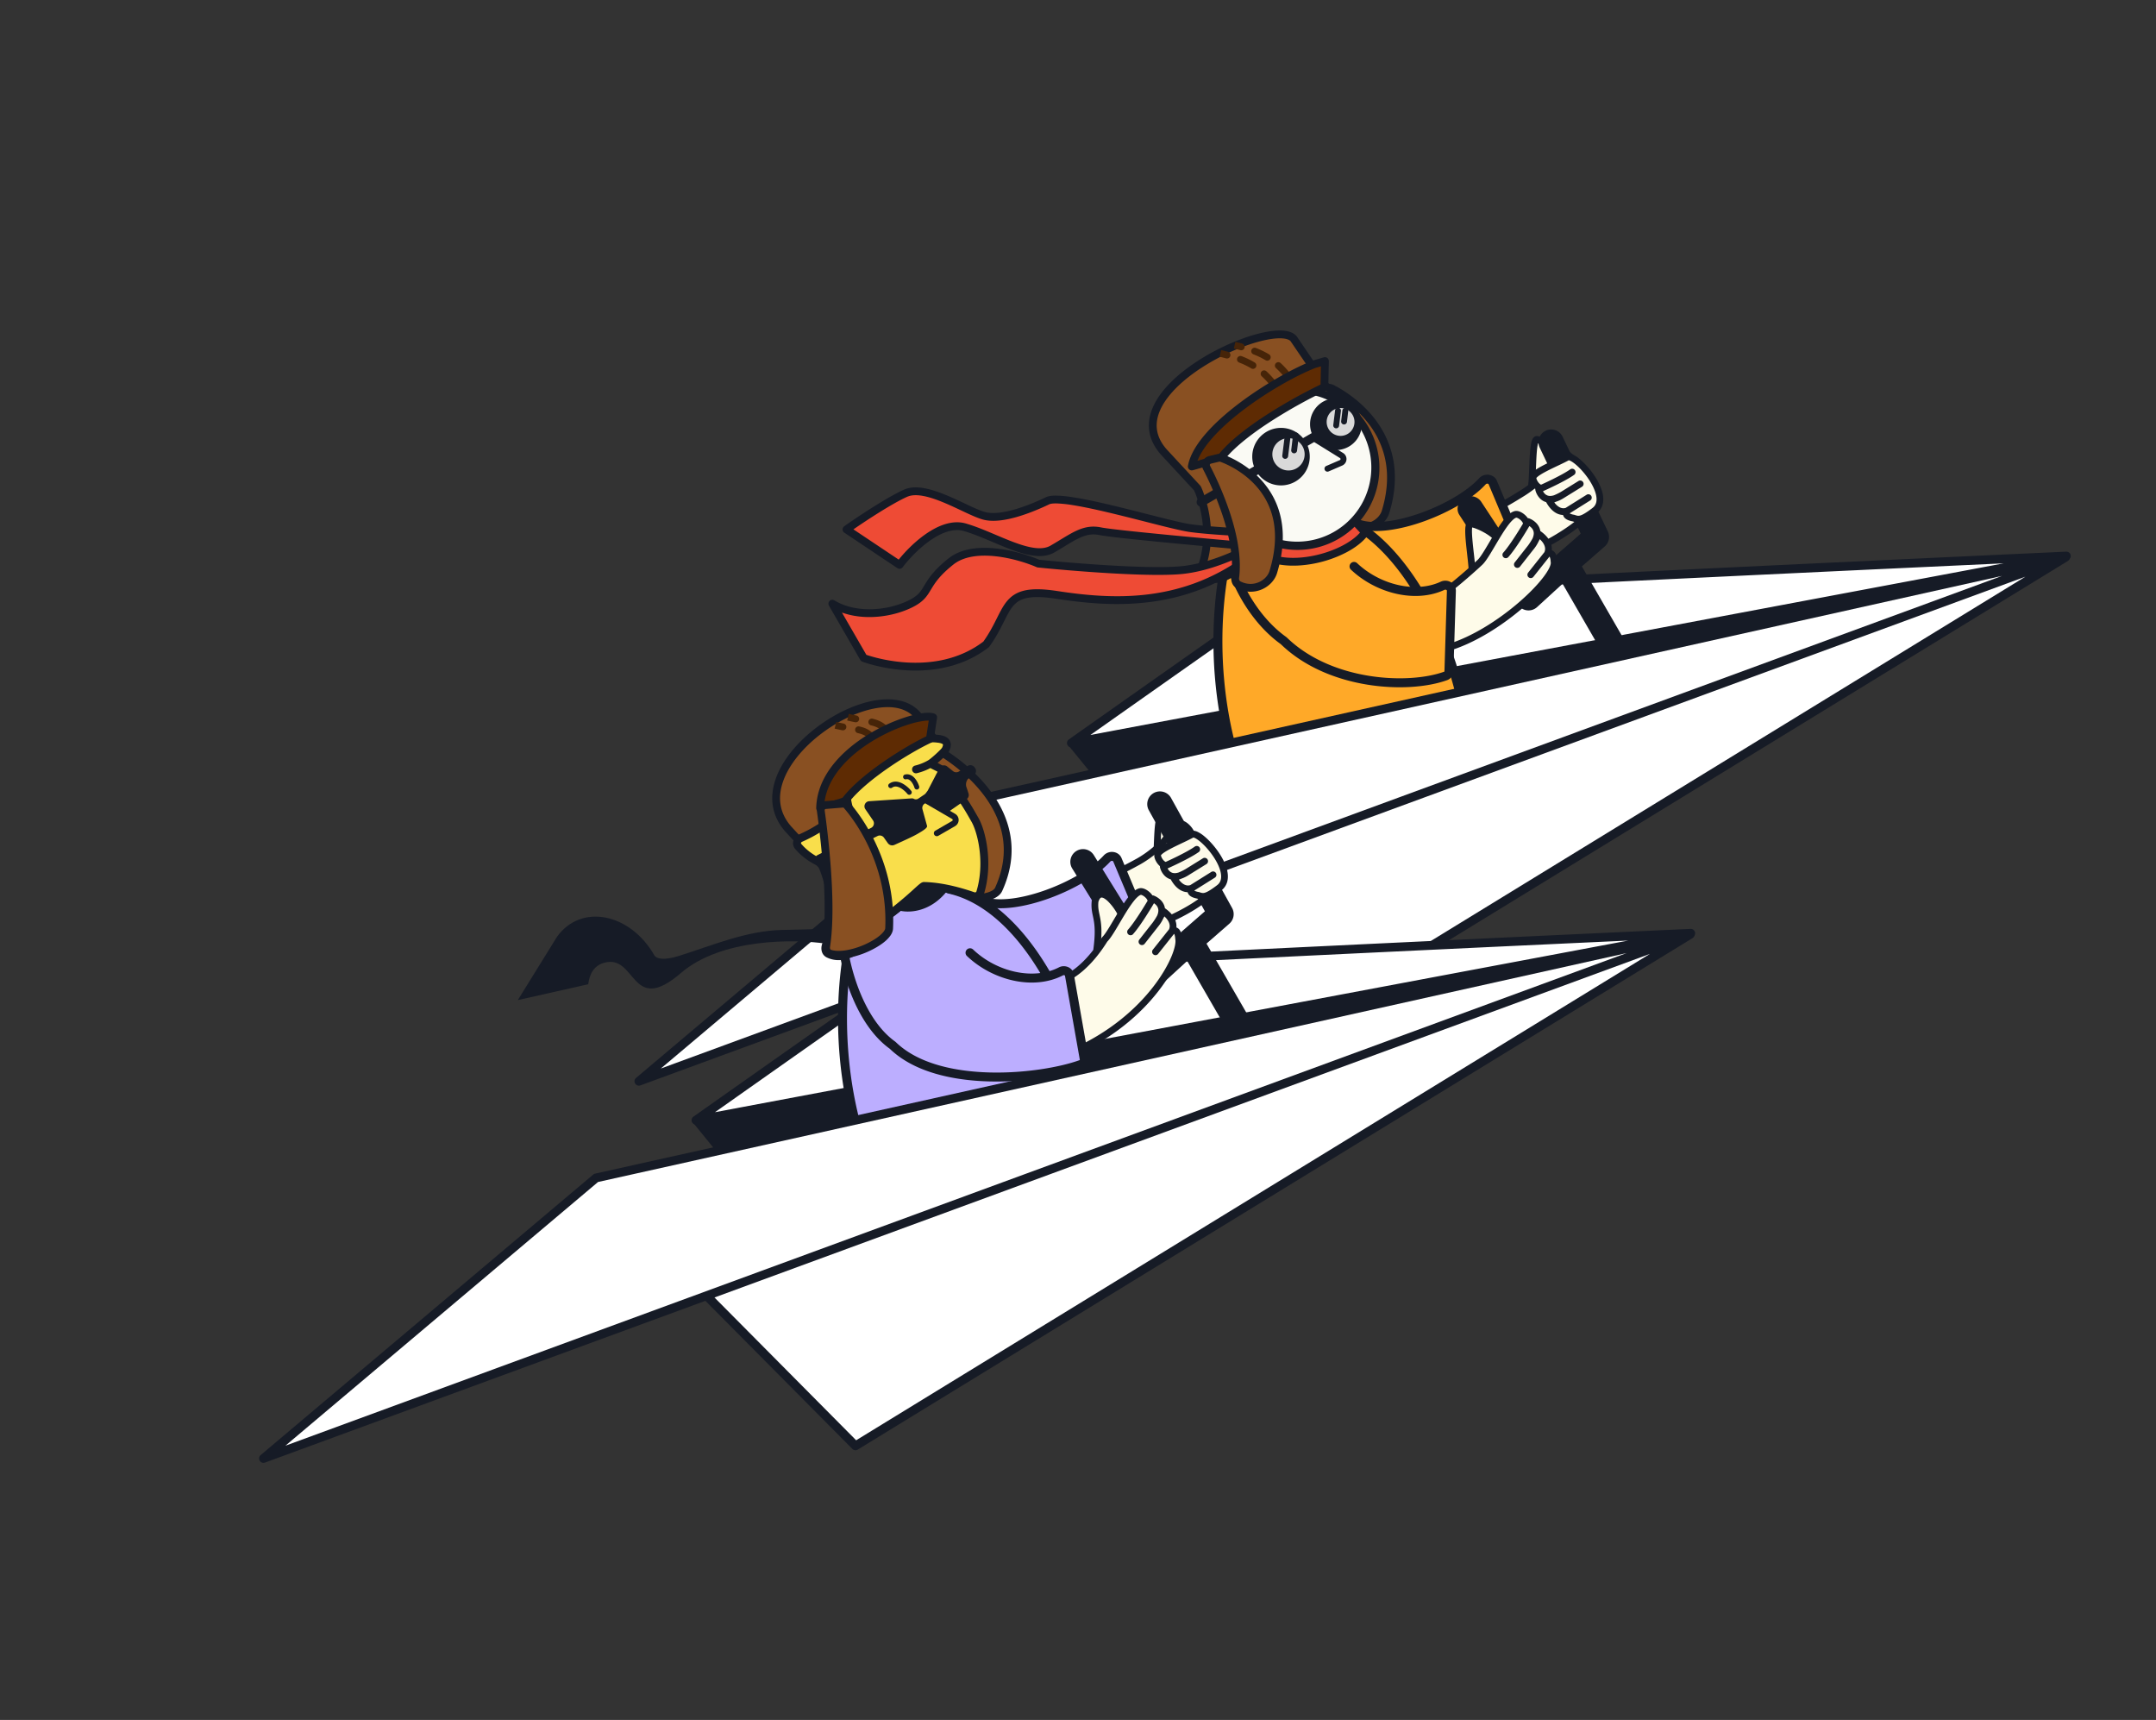 <svg xmlns="http://www.w3.org/2000/svg" width="247" height="197" fill="none"><rect width="100%" height="100%" fill="#333333" stroke="none"/><path fill="#161B26" d="m128.868 93.315-6.585-8.084c37.614-7.083 113.757-21.448 114.266-21.443.51.005-71.712 19.661-107.681 29.527Z"/><path fill="#fff" d="M236.722 63.688 122.74 85.105c7.779-5.49 23.485-16.553 24.072-16.892.587-.34 60.185-3.158 89.91-4.525Z"/><path fill="#161B26" d="M146.587 67.763c.061-.03.115-.043.127-.046a3.55 3.55 0 0 1 .265-.042c.139-.017.332-.035.572-.055.48-.04 1.169-.088 2.042-.145a825.3 825.3 0 0 1 7.308-.422c6.136-.333 14.571-.76 23.915-1.22 18.689-.917 41.02-1.964 55.883-2.648a.503.503 0 0 1 .116.998L122.833 85.601a.504.504 0 0 1-.383-.906c3.89-2.745 9.761-6.884 14.734-10.379 2.486-1.747 4.748-3.334 6.425-4.505.839-.585 1.532-1.067 2.034-1.414.487-.336.821-.564.918-.62l.026-.014Zm.404.934-.178.119a463.43 463.43 0 0 0-2.627 1.821c-1.676 1.17-3.937 2.756-6.423 4.503-4.22 2.966-9.088 6.396-12.842 9.044l104.629-19.66a18897.38 18897.38 0 0 0-48.685 2.315c-9.344.46-17.776.886-23.909 1.22-3.067.166-5.557.31-7.299.421-.871.056-1.552.105-2.023.144a17.887 17.887 0 0 0-.627.062l-.016.011Z"/><path fill="#895022" d="M158.742 58.602c2.686-8.87-4.204-13.106-6.169-14.111a.541.541 0 0 0-.74.273l-1.543 3.364a.61.61 0 0 0 .094.65c1.004 1.179 4.575 5.743 3.993 10.44-.042.343.084.7.392.859 1.742.897 3.561-.115 3.973-1.475Z"/><path fill="#161B26" d="M151.426 44.579c.227-.497.822-.756 1.351-.486 1.011.518 3.297 1.868 4.989 4.245 1.706 2.398 2.79 5.817 1.404 10.394-.491 1.624-2.612 2.771-4.606 1.744-.525-.27-.689-.847-.631-1.313.275-2.223-.431-4.445-1.358-6.282a20.022 20.022 0 0 0-2.532-3.811 1.057 1.057 0 0 1-.16-1.127l1.543-3.364Zm.879.307a.123.123 0 0 0-.066.066l-1.542 3.364a.16.16 0 0 0 .027.173c.515.604 1.683 2.07 2.651 3.99.964 1.913 1.752 4.322 1.446 6.794-.027.221.063.36.153.407 1.489.767 3.007-.11 3.339-1.207 1.3-4.293.282-7.427-1.277-9.616-1.572-2.21-3.714-3.48-4.667-3.967a.074.074 0 0 0-.064-.004Z"/><path fill="#895022" d="M154.419 56.556c4.324-7.637-1.286-11.614-2.914-12.566a.538.538 0 0 0-.706.16l-2.135 2.88a.626.626 0 0 0-.015.708c.759 1.186 2.965 5.125 1.604 9.044-.129.372-.048.81.305.986 1.426.707 3.222-.084 3.861-1.212Z"/><path fill="#161B26" d="M150.441 43.885c.289-.389.832-.547 1.291-.28.843.493 2.738 1.78 3.861 3.958 1.14 2.213 1.446 5.277-.784 9.216-.381.672-1.084 1.215-1.875 1.495-.795.282-1.73.315-2.574-.104-.636-.315-.697-1.047-.528-1.533.64-1.843.446-3.706-.014-5.274a13.566 13.566 0 0 0-1.545-3.382 1.073 1.073 0 0 1 .033-1.215l2.135-2.88Zm.787.485a.122.122 0 0 0-.068.048l-2.135 2.88a.177.177 0 0 0 .002.2 14.526 14.526 0 0 1 1.65 3.613c.492 1.677.721 3.743 0 5.82a.529.529 0 0 0-.019.302c.02.074.055.113.1.136.583.289 1.259.28 1.878.061.623-.22 1.137-.638 1.394-1.092 2.094-3.7 1.757-6.443.767-8.365-1.008-1.957-2.732-3.136-3.517-3.595a.066.066 0 0 0-.052-.008Z"/><path fill="#FEFBE9" fill-rule="evenodd" d="M175.444 55.673c.211-1.471.071-5.394.641-5.345.57.05 2.765 1.758 2.796 2.503-.689 1.011-2.342 2.225-3.437 2.842Z" clip-rule="evenodd"/><path fill="#161B26" d="M177.935 51.026a7.1 7.1 0 0 1 .875.864c.119.145.226.294.305.44.077.142.145.311.152.488a.387.387 0 0 1-.066.233c-.377.554-.999 1.139-1.645 1.654-.651.519-1.355.988-1.921 1.307a.387.387 0 0 1-.572-.391c.102-.714.118-2.017.182-3.209.032-.58.075-1.133.15-1.543.037-.201.086-.398.161-.551.059-.122.227-.4.563-.372l.053.007c.123.02.249.068.358.118.134.062.281.145.433.24.305.19.648.442.972.715Zm.279 1.355a6.35 6.35 0 0 0-.777-.764 7.932 7.932 0 0 0-.883-.651 3.222 3.222 0 0 0-.346-.193c-.017.06-.035.138-.053.235-.066.357-.107.867-.139 1.446-.043.803-.066 1.744-.115 2.492.38-.247.787-.537 1.174-.845.565-.45 1.067-.924 1.389-1.348l-.028-.054a2.032 2.032 0 0 0-.222-.318Z"/><path fill="#FEFBE9" fill-rule="evenodd" d="M174.569 56.387c1.058-.678 2.642-1.981 3.273-3.03 0 0 1.041-1.356 1.499-1.356.458 0 1.207.982.879 1.36l.296-.338s1.347.782.43 2.105c-.162.198-.369.43-.655.699a3.67 3.67 0 0 0 .655-.699 8.89 8.89 0 0 0 .249-.317c.073-.095.137-.179.201-.253 1.35 1.422.502 2.316.502 2.316s.743-.352.576.941c.033 1.675-7.412 6.568-13.281 7.047-.956-1.912-.053-5.551.079-5.595 1.043-.347 3.916-1.997 5.297-2.88Z" clip-rule="evenodd"/><path fill="#161B26" d="M179.951 51.85a2.084 2.084 0 0 1 .624.789.386.386 0 0 1 .135.047l-.072.123.072-.123h.001l.003.002.005.003.017.01.054.036a2.253 2.253 0 0 1 .614.637c.141.229.252.521.248.868l-.001.024a.329.329 0 0 1 .025.024c.735.773.919 1.46.861 1.998-.01.094-.027.18-.049.26a.797.797 0 0 1 .335.458c.068.218.079.492.038.83-.004.328-.175.663-.393.966a6.763 6.763 0 0 1-.972 1.039c-.81.724-1.945 1.523-3.256 2.278-2.618 1.508-6.003 2.88-9.016 3.125a.387.387 0 0 1-.377-.212c-.53-1.062-.53-2.547-.406-3.712.063-.593.161-1.128.253-1.52.045-.195.091-.36.131-.482.019-.06.041-.118.063-.166a.673.673 0 0 1 .049-.089.403.403 0 0 1 .211-.165h.002c.482-.16 1.43-.64 2.457-1.21a55.896 55.896 0 0 0 2.754-1.63 14.554 14.554 0 0 0 1.748-1.337c.597-.534 1.116-1.091 1.402-1.565l.024-.036h.001l.001-.001.002-.004.01-.012.036-.046.129-.16c.108-.13.258-.307.424-.484.164-.176.353-.361.537-.506a1.8 1.8 0 0 1 .294-.194.83.83 0 0 1 .372-.101c.239 0 .455.12.61.237Zm-.466.615a.483.483 0 0 0-.135-.078 1.116 1.116 0 0 0-.198.127c-.14.11-.297.263-.45.427a8.97 8.97 0 0 0-.512.596l-.03.038c-.347.568-.928 1.178-1.537 1.722a15.305 15.305 0 0 1-1.846 1.412 56.569 56.569 0 0 1-2.796 1.654c-.924.513-1.845.988-2.427 1.21-.03.092-.068.23-.108.403a11.88 11.88 0 0 0-.237 1.426c-.111 1.042-.099 2.205.225 3.047 2.79-.291 5.937-1.569 8.42-3 1.28-.736 2.367-1.505 3.127-2.184.381-.34.67-.65.859-.913.199-.278.25-.451.248-.531 0-.02.001-.039.004-.057.038-.297.017-.455-.006-.53l-.004-.012-2.103 1.812a.387.387 0 0 1-.504-.585l2.147-1.85.002-.002a.835.835 0 0 0 .145-.392c.024-.215-.016-.566-.362-1.038-.046.06-.097.124-.153.192-.173.248-.408.5-.714.76l-1.782 1.553a.386.386 0 0 1-.508-.583l1.781-1.55c.264-.249.455-.462.606-.645.186-.273.241-.492.243-.66a.837.837 0 0 0-.134-.455 1.26 1.26 0 0 0-.182-.228l-.053.061-.002.002-.001.002-.004.004a.26.26 0 0 1-.015.017l-.057.065-.211.237a46.25 46.25 0 0 1-.711.77c-.558.59-1.265 1.3-1.808 1.713a.386.386 0 1 1-.467-.615c.487-.37 1.155-1.037 1.714-1.629a41.723 41.723 0 0 0 .904-.988l.056-.062.005-.007a.185.185 0 0 0-.006-.054.937.937 0 0 0-.149-.31 1.337 1.337 0 0 0-.274-.292Z"/><path fill="#FFA928" d="M154.107 67.696c-5.514-1.062-8.82-5.317-9.643-8.253a.55.55 0 0 1 .298-.638l5.576-2.77a.598.598 0 0 1 .693.125c5.456 5.646 10.118 5.818 18.898-1.482a.595.595 0 0 1 .929.221l3.683 8.866a.575.575 0 0 1-.243.723c-6.207 3.53-14.531 4.299-20.191 3.208Z"/><path fill="#161B26" d="M143.854 59.108a.514.514 0 0 1 1.006-.205c.13.634.519 1.45 1.154 2.354.63.896 1.481 1.847 2.494 2.748 2.032 1.807 4.678 3.376 7.452 3.921.054.01.107.025.159.043 3.341 1.182 7.049.978 10.339.072 3.297-.907 6.109-2.5 7.655-4.019a.025.025 0 0 0 .008-.017.06.06 0 0 0-.005-.038l-3.574-8.503c-.007-.018-.034-.056-.12-.065a.253.253 0 0 0-.209.068c-1.494 1.638-4.222 3.212-7.005 4.22-1.399.507-2.834.878-4.161 1.042-1.319.163-2.572.126-3.585-.222a.514.514 0 0 1 .333-.971c.806.277 1.884.328 3.126.174 1.235-.153 2.594-.502 3.937-.989 2.704-.979 5.259-2.48 6.597-3.946a1.276 1.276 0 0 1 1.077-.397c.375.04.775.255.957.688l3.574 8.504c.165.393.094.866-.23 1.185-1.699 1.67-4.681 3.335-8.102 4.276-3.426.944-7.359 1.178-10.955-.093a.075.075 0 0 0-.014-.004c-3.003-.59-5.81-2.27-7.936-4.161-1.066-.948-1.971-1.957-2.652-2.925-.675-.961-1.151-1.912-1.32-2.74Z"/><path fill="#161B26" d="m187.206 81.049-8.191-14.187-2.919 2.672a1.454 1.454 0 0 1-2.222-.312l-6.692-10.258c-.42-.685-.135-1.497.549-1.916a1.455 1.455 0 0 1 2.001.48l5.7 8.67 2.955-2.705.026-.023 2.685-2.343-4.702-9.855a1.454 1.454 0 1 1 2.625-1.253l5.178 10.852a1.454 1.454 0 0 1-.357 1.722l-2.615 2.282 8.498 14.72a1.455 1.455 0 0 1-2.519 1.454Z"/><path fill="#FEFBE9" fill-rule="evenodd" d="M168.65 65.547c-.018-1.532-.76-5.457-.187-5.537.572-.08 3.01 1.148 3.155 1.892-.527 1.176-1.978 2.775-2.968 3.645Z" clip-rule="evenodd"/><path fill="#161B26" d="M170.39 60.312a6.48 6.48 0 0 1 1.005.677c.141.12.271.247.375.38.093.12.182.265.221.429l.007.033.004.03a.38.38 0 0 1-.031.201c-.285.638-.807 1.364-1.367 2.028-.565.67-1.188 1.3-1.699 1.75a.386.386 0 0 1-.641-.287c-.008-.744-.193-2.064-.312-3.28-.059-.591-.1-1.158-.089-1.588.005-.21.024-.417.073-.583.038-.13.151-.428.474-.472l.054-.006a1.35 1.35 0 0 1 .378.04c.144.032.304.082.47.143.333.124.713.302 1.078.505Zm.505 1.266a5.684 5.684 0 0 0-.882-.592 7.162 7.162 0 0 0-.97-.455 2.976 2.976 0 0 0-.37-.114l-.016-.004c-.01.072-.019.168-.022.293-.01.376.027.901.085 1.492.08.81.2 1.748.267 2.506a17.27 17.27 0 0 0 1.026-1.112c.497-.588.928-1.19 1.183-1.7a.627.627 0 0 0-.035-.049 1.91 1.91 0 0 0-.266-.265Z"/><path fill="#FFA928" d="M141.288 86.357c-3.051-10.658-2.049-23.336 2.36-30.94a.573.573 0 0 1 .742-.226l7.267 3.404c.039.018.08.032.122.041 10.184 2.324 16.508 19.15 16.465 28.024a.567.567 0 0 1-.586.56l-25.82-.444a.58.58 0 0 1-.55-.42Z"/><path fill="#161B26" d="M143.204 55.16a1.087 1.087 0 0 1 1.404-.434l7.268 3.404c.004.002.01.005.018.006 5.321 1.214 9.543 6.179 12.411 11.824 2.878 5.664 4.475 12.17 4.453 16.703a1.08 1.08 0 0 1-1.109 1.07l-25.82-.443a1.095 1.095 0 0 1-1.035-.791c-3.078-10.757-2.085-23.586 2.41-31.339Zm.969.496c-.039-.018-.069 0-.08.02-4.323 7.454-5.333 19.982-2.311 30.54a.067.067 0 0 0 .065.048l25.82.443a.07.07 0 0 0 .051-.018.039.039 0 0 0 .013-.03c.021-4.341-1.522-10.686-4.341-16.234-2.829-5.568-6.862-10.178-11.725-11.287a1.125 1.125 0 0 1-.225-.078l-7.267-3.404Z"/><path fill="#FEFBE9" fill-rule="evenodd" d="M169.561 64.401c.939-.886 2.839-5.248 4.083-5.487.475-.09 1.444.78 1.179 1.237l.24-.409s1.551.546.861 2.098a7.526 7.526 0 0 1-.542.854 3.91 3.91 0 0 0 .542-.854c.077-.14.14-.265.196-.378a6.63 6.63 0 0 1 .157-.301c1.681 1.208.977 2.301.977 2.301s.702-.51.784.863c.364 1.73-6.39 8.269-12.38 9.921-1.367-1.793-1.148-5.743-1.021-5.815 1.014-.565 3.666-2.842 4.924-4.03Z" clip-rule="evenodd"/><path fill="#161B26" d="M174.237 58.658a2.192 2.192 0 0 1 .801.698.383.383 0 0 1 .152.02l-.052.15.053-.149h.001l.002.001.007.003.019.007.062.026a2.232 2.232 0 0 1 .755.534c.189.207.359.484.423.84l.006.035a.49.49 0 0 1 .036.023c.911.655 1.233 1.325 1.278 1.887.009.104.007.201-.001.291a.814.814 0 0 1 .442.404c.111.21.176.488.2.846.06.335-.049.71-.215 1.068-.178.382-.453.81-.801 1.264-.696.909-1.713 1.96-2.923 3-2.415 2.078-5.651 4.165-8.722 5.012a.387.387 0 0 1-.41-.138c-.755-.991-1.047-2.525-1.148-3.756a13.57 13.57 0 0 1-.038-1.623c.009-.212.024-.39.041-.524.009-.066.019-.129.032-.183a.84.84 0 0 1 .032-.098.407.407 0 0 1 .178-.203h.002c.47-.262 1.359-.948 2.311-1.741a59.09 59.09 0 0 0 2.535-2.232c.191-.18.46-.573.795-1.12.339-.551.677-1.144 1.068-1.787.375-.617.769-1.232 1.154-1.709a4.5 4.5 0 0 1 .59-.62c.196-.163.421-.303.669-.35.241-.046.483.034.666.124Zm-.343.692c-.125-.062-.182-.057-.178-.058-.063.013-.17.061-.32.186a3.755 3.755 0 0 0-.483.51c-.35.436-.723 1.013-1.095 1.626-.358.588-.749 1.267-1.069 1.79-.324.529-.645 1.014-.923 1.277-.636.6-1.62 1.472-2.572 2.265-.862.718-1.727 1.394-2.284 1.735a5.649 5.649 0 0 0-.034.452c-.017.393-.013.934.035 1.527.091 1.109.336 2.324.846 3.138 2.844-.85 5.863-2.8 8.161-4.777 1.182-1.017 2.159-2.03 2.814-2.885.328-.428.568-.807.713-1.12.153-.328.173-.523.154-.613a.358.358 0 0 1-.007-.056c-.019-.316-.072-.48-.113-.556a.276.276 0 0 0-.02-.033l-.011.003-1.834 2.307a.385.385 0 1 1-.604-.48l1.862-2.343.002-.004a.898.898 0 0 0 .076-.446c-.019-.238-.135-.606-.607-1.038-.04.078-.084.163-.133.254a4.33 4.33 0 0 1-.585.92l-1.546 1.966a.386.386 0 1 1-.607-.478l1.541-1.958c.225-.311.383-.572.504-.792.14-.323.155-.565.123-.744a.91.91 0 0 0-.234-.457 1.388 1.388 0 0 0-.256-.216l-.055.094-.001.002-.001.002a46.61 46.61 0 0 1-.818 1.33c-.463.72-1.055 1.594-1.535 2.128a.386.386 0 1 1-.574-.517c.433-.48.995-1.305 1.458-2.029.23-.358.431-.684.575-.922l.168-.28a4.06 4.06 0 0 0 .054-.091.243.243 0 0 0-.02-.068.993.993 0 0 0-.221-.3 1.403 1.403 0 0 0-.346-.251Z"/><path fill="#FFA928" d="M145.733 71.958c-4.574-3.258-5.813-8.502-5.341-11.514a.55.55 0 0 1 .536-.457l6.222-.202a.598.598 0 0 1 .579.402c2.616 7.403 6.785 9.496 17.805 6.505a.595.595 0 0 1 .753.588l-.335 9.594a.575.575 0 0 1-.521.557c-7.113.631-15.003-2.129-19.698-5.473Z"/><path fill="#161B26" d="M139.976 59.888a.514.514 0 0 1 1.001.231c-.146.63-.131 1.536.071 2.621.201 1.077.579 2.295 1.126 3.536 1.098 2.488 2.852 5.015 5.149 6.663.044.033.086.068.126.106 2.548 2.463 6.005 3.819 9.375 4.362 3.375.545 6.595.265 8.632-.474a.029.029 0 0 0 .015-.012.077.077 0 0 0 .011-.037l.283-9.22c.001-.021-.007-.06-.07-.095a.219.219 0 0 0-.197-.014c-3.351 1.568-7.871.405-10.743-2.321a.514.514 0 0 1 .707-.745c2.645 2.51 6.722 3.482 9.6 2.135a1.248 1.248 0 0 1 1.145.055c.329.189.599.55.584 1.017l-.283 9.22a1.074 1.074 0 0 1-.702.982c-2.239.813-5.643 1.089-9.146.523-3.508-.566-7.183-1.987-9.925-4.638l-.011-.01c-2.486-1.784-4.341-4.479-5.489-7.082-.576-1.305-.98-2.6-1.197-3.763-.215-1.154-.252-2.216-.062-3.04Z"/><path fill="#895022" d="M140.204 51.862c3.527-3.936 6.122-5.67 10.693-7.898a.59.59 0 0 0 .232-.862l-2.922-4.295c-2.222-2.708-21.493 6.05-14.699 13.16l3.611 3.896c.04.043.071.088.095.14.274.608 2.008 4.758.403 9.07-.138.37-.055.808.298.983 1.426.708 3.222-.084 3.86-1.211 4.058-7.168.191-10.864-1.433-12.014-.313-.222-.394-.684-.138-.97Z"/><path fill="#161B26" d="M137.235 41.327c2.159-1.393 4.606-2.475 6.665-3.04 1.029-.28 1.981-.44 2.764-.433.754.006 1.479.167 1.89.668l.013.015.011.017 2.922 4.294c.358.526.159 1.24-.405 1.516-4.531 2.21-7.076 3.91-10.556 7.795-.028.03-.045.079-.036.142.01.066.047.126.099.163.853.604 2.308 1.884 3.013 3.972.71 2.107.63 4.955-1.449 8.628-.381.672-1.084 1.215-1.875 1.495-.795.282-1.73.315-2.574-.104-.635-.315-.702-1.048-.518-1.54 1.54-4.137-.128-8.143-.392-8.73l-.003-.006-.012-.013-3.606-3.892-.083-.09c-.851-.918-1.318-1.887-1.447-2.88-.133-1.021.098-2.026.571-2.976.938-1.884 2.858-3.614 5.008-5Zm6.902-2.176c-1.966.538-4.33 1.582-6.417 2.928-2.096 1.353-3.859 2.976-4.692 4.649-.413.828-.59 1.654-.485 2.461.102.78.471 1.583 1.217 2.388l.073.078.003.003.002.002 3.611 3.898a.951.951 0 0 1 .174.26c.284.63 2.085 4.922.414 9.41a.496.496 0 0 0-.022.292c.02.072.055.111.1.134.583.289 1.259.28 1.878.061.623-.22 1.137-.638 1.394-1.092 1.979-3.496 1.994-6.08 1.38-7.9-.621-1.84-1.911-2.983-2.682-3.528-.502-.356-.671-1.123-.213-1.634 3.573-3.987 6.219-5.752 10.83-8.001a.143.143 0 0 0 .058-.208l-2.909-4.275c-.151-.17-.513-.322-1.195-.328-.67-.005-1.534.132-2.519.402Z"/><path fill="#EE4B35" d="m98.95 75.371-3.593-6.223c2.714 1.648 6.511 1.219 8.935.027 2.423-1.192 1.316-2.212 4.657-4.867 2.674-2.124 7.777-.722 9.995.245 3.968.406 12.824 1.122 16.503.74 3.032-.315 6.136-1.7 7.937-2.698-5.138-.45-15.797-1.428-17.33-1.747-1.916-.398-3.146.69-5.48 2.038-2.333 1.347-6.568-1.497-10.049-2.495-2.784-.8-6.138 2.541-7.467 4.31l-6.08-4.06c1.461-1.03 4.861-3.299 6.777-4.15 2.394-1.063 6.987 2.075 9.022 2.6 2.035.524 5.392-.847 7.249-1.737 1.856-.89 13.483 2.746 16.354 3.14 2.297.315 6.215.5 7.886.552l-.087-1.195c2.316.258 8.755-.96 10.358-.866l1.862 1.994c-2.059 2.868-9.438 4.734-12.272 2.103-8.047 6.72-16.863 6.002-23.117 5.05-6.254-.953-5.206 1.76-8.03 5.672-6.01 4.612-14.03 1.567-14.03 1.567Z"/><path fill="#161B26" d="m144.713 61.013.078.973a.446.446 0 0 1-.007.126l-.166.802c.606.48 1.429.78 2.392.909 1.063.142 2.264.071 3.455-.17 1.19-.24 2.353-.646 3.338-1.163.843-.441 1.535-.952 2.005-1.488l-1.47-1.575c-.379 0-.973.05-1.72.134-.862.097-1.883.231-2.938.362-1.05.13-2.131.256-3.095.334-.709.057-1.372.089-1.922.073l.05.683Zm-45.459 13.99a15.96 15.96 0 0 0 1.152.337c.826.209 1.99.44 3.335.53 2.68.18 6.039-.202 8.914-2.381.662-.927 1.104-1.785 1.491-2.556.388-.772.742-1.503 1.218-2.076.498-.597 1.127-1.025 2.054-1.229.904-.198 2.074-.18 3.659.06 6.116.932 14.556 1.614 22.328-4.595-1.849 1.002-4.903 2.332-7.912 2.645-1.88.195-5.048.109-8.215-.073-3.178-.183-6.39-.464-8.38-.667a.442.442 0 0 1-.133-.035c-1.076-.469-2.862-1.047-4.696-1.247-1.852-.202-3.646-.008-4.841.942-1.616 1.284-2.142 2.157-2.568 2.863-.219.362-.435.726-.763 1.072-.334.351-.765.667-1.408.983-2.142 1.054-5.343 1.55-8.03.587l2.795 4.84Zm4.682-18.103c-1.667.74-4.525 2.606-6.163 3.733l5.187 3.465c.708-.88 1.791-2.007 3.027-2.88 1.38-.976 3.065-1.716 4.661-1.258.898.257 1.836.631 2.76 1.018.933.39 1.846.79 2.728 1.12.882.33 1.7.576 2.426.662.725.086 1.319.01 1.788-.262 1.123-.648 2.071-1.29 2.932-1.691.9-.42 1.786-.62 2.863-.397.736.153 3.75.474 7.266.817 3.435.334 7.305.684 9.874.91.222-.125.42-.242.592-.348l-.025-.31c-1.837-.067-5.379-.247-7.533-.542-.747-.103-2.039-.411-3.554-.791-1.528-.384-3.301-.846-5.048-1.269-1.747-.423-3.449-.802-4.827-1.021a14.486 14.486 0 0 0-1.76-.191c-.496-.015-.784.032-.911.093-.94.45-2.267 1.026-3.625 1.424-1.339.392-2.787.636-3.929.342-.555-.144-1.261-.457-2.009-.805-.763-.356-1.589-.757-2.429-1.111-.841-.355-1.669-.65-2.423-.794-.759-.145-1.389-.127-1.868.086Zm-5.374 18.694-3.593-6.222a.448.448 0 0 1 .62-.607c2.543 1.544 6.17 1.157 8.505.008.57-.28.908-.538 1.154-.796.25-.264.42-.544.645-.918.461-.765 1.053-1.73 2.778-3.102 1.478-1.174 3.572-1.34 5.495-1.13 1.904.207 3.744.795 4.891 1.288 1.984.201 5.146.477 8.272.656 3.173.182 6.273.263 8.072.076 2.287-.237 4.632-1.105 6.398-1.943-2.461-.22-5.618-.508-8.475-.787-3.481-.339-6.564-.666-7.361-.831-.839-.174-1.526-.03-2.303.332-.818.38-1.651.956-2.862 1.655-.697.403-1.508.475-2.342.376-.833-.1-1.729-.374-2.633-.712-.903-.338-1.847-.752-2.76-1.133-.922-.386-1.818-.742-2.661-.984-1.188-.34-2.572.19-3.898 1.128-1.306.924-2.445 2.165-3.089 3.022a.447.447 0 0 1-.606.104l-6.079-4.062a.447.447 0 0 1-.009-.738c1.456-1.025 4.89-3.32 6.852-4.192.719-.32 1.561-.307 2.4-.147.844.162 1.74.485 2.601.848.862.363 1.715.777 2.46 1.125.761.354 1.393.63 1.855.749.893.23 2.141.05 3.453-.334 1.294-.379 2.573-.933 3.49-1.373.338-.161.819-.195 1.325-.18.528.016 1.167.09 1.874.202 1.414.224 3.146.611 4.897 1.035 1.75.424 3.538.89 5.055 1.27 1.531.385 2.77.679 3.458.773 2.069.284 5.487.462 7.343.531l-.051-.698-.001-.024a.447.447 0 0 1 .497-.453c.533.06 1.332.035 2.284-.041.944-.076 2.008-.2 3.057-.33 1.045-.13 2.079-.266 2.948-.363.804-.09 1.506-.152 1.958-.138l.087.004.022.002a.44.44 0 0 1 .279.14l1.862 1.993c.145.156.16.393.036.566-.57.794-1.483 1.489-2.543 2.044a13.671 13.671 0 0 1-3.577 1.248c-1.265.255-2.569.337-3.751.179-1.037-.139-2.005-.466-2.767-1.047-8.125 6.596-16.976 5.856-23.182 4.91-1.542-.234-2.586-.235-3.332-.07-.724.159-1.182.476-1.558.927-.395.475-.7 1.096-1.106 1.904-.398.793-.875 1.723-1.603 2.732a.447.447 0 0 1-.09.093c-3.124 2.397-6.756 2.793-9.572 2.604a19.879 19.879 0 0 1-3.494-.555 16.816 16.816 0 0 1-1.294-.382 5.393 5.393 0 0 1-.074-.026l-.02-.008a.2.2 0 0 0-.006-.002h-.001l.157-.42-.158.42a.448.448 0 0 1-.23-.196Z"/><path fill="#462408" d="M146.616 44.96a.39.39 0 0 1 .541.116c.143.219.286.448.431.688l-.67.405a22.58 22.58 0 0 0-.418-.667.392.392 0 0 1 .116-.541Zm-2.084-2.41a.391.391 0 0 1 .553-.023c.386.355.756.757 1.123 1.218a.392.392 0 0 1-.613.488 9.828 9.828 0 0 0-1.04-1.13.392.392 0 0 1-.023-.553Zm-2.787-1.529a.391.391 0 0 1 .506-.224 9.442 9.442 0 0 1 1.497.725.39.39 0 1 1-.404.67 8.725 8.725 0 0 0-1.375-.664.391.391 0 0 1-.224-.507Zm-1.84-.922c.272.064.534.13.787.198a.392.392 0 0 1-.204.756 25 25 0 0 0-.764-.192l.181-.762Zm8.34 3.921a.391.391 0 0 1 .541.114c.142.22.286.449.431.689l-.67.405a22.58 22.58 0 0 0-.418-.667.392.392 0 0 1 .116-.542Zm-2.084-2.411a.391.391 0 0 1 .553-.023c.386.354.756.757 1.123 1.218a.392.392 0 0 1-.613.487 9.828 9.828 0 0 0-1.04-1.129.392.392 0 0 1-.023-.553Zm-2.787-1.529a.391.391 0 0 1 .506-.224 9.442 9.442 0 0 1 1.497.724.392.392 0 1 1-.405.671 8.68 8.68 0 0 0-1.374-.665.391.391 0 0 1-.224-.506Zm-1.84-.923c.272.065.534.13.787.199a.392.392 0 0 1-.204.756c-.244-.066-.498-.13-.764-.192l.181-.763Z"/><path fill="#FAFAF4" d="M156.384 49.126a8.943 8.943 0 1 1-15.489 8.941 8.943 8.943 0 0 1 15.489-8.94Z"/><path fill="#161B26" d="M155.997 49.35a8.496 8.496 0 1 0-14.715 8.496 8.496 8.496 0 0 0 14.715-8.496Zm.775-.448a9.39 9.39 0 1 1-16.265 9.39 9.39 9.39 0 0 1 16.265-9.39Z"/><path fill="#161B26" d="M144.373 53.015a.513.513 0 1 1 .513.89l-7.026 4.056a.513.513 0 1 1-.513-.89l7.026-4.056Zm8.438-4.874a.514.514 0 0 1 .514.89l-4.082 2.356a.513.513 0 1 1-.513-.89l4.081-2.356Z"/><path fill="#161B26" d="M149.578 50.602a3.294 3.294 0 1 1-5.704 3.294 3.294 3.294 0 0 1 5.704-3.294Z"/><path fill="#D9D9D9" d="M149.218 51.112a1.85 1.85 0 1 1-3.205 1.85 1.85 1.85 0 0 1 3.205-1.85Z"/><path fill="#161B26" d="M147.194 49.838a.335.335 0 1 1 .666.083l-.287 2.321a.336.336 0 1 1-.666-.082l.287-2.322Zm.937.002a.335.335 0 1 1 .666.079l-.203 1.717a.336.336 0 0 1-.667-.079l.204-1.717Zm7.469-2.772a2.965 2.965 0 1 1-5.135 2.965 2.965 2.965 0 0 1 5.135-2.965Z"/><path fill="#D9D9D9" d="M154.963 47.533a1.594 1.594 0 1 1-2.762 1.594 1.594 1.594 0 0 1 2.762-1.594Z"/><path fill="#161B26" d="M152.954 46.995a.335.335 0 1 1 .666.082l-.209 1.69a.335.335 0 1 1-.666-.082l.209-1.69Zm.839.009a.336.336 0 0 1 .667.079l-.148 1.25a.336.336 0 0 1-.667-.078l.148-1.251Z"/><path fill="#FEFBE9" fill-rule="evenodd" d="M179.562 52.37c.872-.494 5.335 4.425 3.122 6.117-1.508 1.154-1.825 1.055-2.407.862-1.285-.222-.73-.829-.73-.829s-1.104.548-2.064-1.163c.089-.038.188-.075.301-.116.111-.041.236-.087.376-.145-1.534.486-1.885-1.032-1.885-1.032l.411-.183c-.459.202-1.176-.804-1.041-1.241.199-.64 2.861-1.67 3.917-2.27Zm-.541 4.306c-.322.205-.607.34-.861.42.237-.096.52-.226.861-.42Z" clip-rule="evenodd"/><path fill="#161B26" d="M175.324 55.175a2.086 2.086 0 0 0 .57.83.382.382 0 0 0 .006.142l.138-.032h.001l-.139.032v.002l.001.002.001.007.005.019.018.062a2.133 2.133 0 0 0 .428.774c.176.202.423.395.756.494l.023.006.015.03c.523.93 1.124 1.31 1.655 1.413.093.018.181.027.263.03a.802.802 0 0 0 .339.455c.187.129.445.22.779.28.289.096.607.196 1.055.07.419-.117.926-.423 1.682-1 .704-.54.85-1.332.714-2.113-.134-.768-.546-1.58-1.035-2.291a9.14 9.14 0 0 0-1.624-1.809 3.626 3.626 0 0 0-.779-.512 1.328 1.328 0 0 0-.386-.114.712.712 0 0 0-.438.08l-.102.056c-.529.287-1.357.65-2.16 1.054-.415.208-.816.424-1.131.633a3.024 3.024 0 0 0-.419.327 1.021 1.021 0 0 0-.282.42l-.012.043c-.053.216-.004.439.058.61Zm.726-.263a.416.416 0 0 1-.034-.16.456.456 0 0 1 .08-.094 2.32 2.32 0 0 1 .312-.24c.273-.182.64-.381 1.048-.586.773-.388 1.726-.81 2.267-1.112a.58.58 0 0 1 .157.05c.157.072.364.206.604.404.476.393 1.023.987 1.479 1.65.458.668.803 1.373.91 1.987.105.602-.021 1.059-.423 1.366-.752.576-1.157.797-1.42.87-.22.062-.346.027-.631-.068a.426.426 0 0 0-.055-.014c-.295-.05-.44-.117-.504-.16l-.011-.008 2.352-1.475a.386.386 0 0 0-.41-.654l-2.401 1.505-.003.001a.84.84 0 0 1-.417.024c-.212-.041-.537-.183-.885-.653a7.91 7.91 0 0 0 .228-.089c.287-.092.596-.24.932-.455h.001l2.014-1.248a.386.386 0 0 0-.407-.657l-2.007 1.244a6.88 6.88 0 0 1-.795.389c-.315.098-.541.086-.702.038a.84.84 0 0 1-.395-.263 1.296 1.296 0 0 1-.165-.24l.075-.034h.002l.002-.001.005-.003a.823.823 0 0 0 .021-.01l.079-.035a41.658 41.658 0 0 0 1.234-.584c.728-.358 1.615-.824 2.17-1.221a.387.387 0 0 0-.45-.628c-.497.356-1.331.797-2.062 1.157-.361.178-.69.333-.928.443-.119.056-.216.1-.282.13l-.077.034-.008.004a.227.227 0 0 1-.049-.023.917.917 0 0 1-.253-.234 1.321 1.321 0 0 1-.198-.347Z"/><path fill="#5E2B03" d="M136.537 53.429c.805-4.378 9.61-9.978 13.997-11.701l1.255-.37-.06 2.974c-2.858 1.343-9.211 4.822-11.767 7.998.062.106-2.258.777-3.425 1.099Z"/><path fill="#161B26" d="M141.921 46.226c2.789-2.116 6.004-3.92 8.236-4.83l.213-.085.037-.013 1.255-.37a.447.447 0 0 1 .574.439l-.06 2.974a.447.447 0 0 1-.257.396 57.94 57.94 0 0 0-5.947 3.285c-2.235 1.415-4.387 3.028-5.623 4.541l-.004.008a.516.516 0 0 1-.123.138.836.836 0 0 1-.146.088c-.081.04-.189.082-.306.125-.238.086-.567.193-.928.304-.724.223-1.6.472-2.186.634a.446.446 0 0 1-.559-.512c.222-1.21.983-2.453 2.011-3.645 1.034-1.199 2.373-2.384 3.813-3.477Zm-2.395 6.202Zm-.008-.048v.007-.007Zm11.162-10.229c-2.15.847-5.403 2.652-8.217 4.788-1.41 1.07-2.698 2.213-3.678 3.349-.748.868-1.298 1.71-1.599 2.493.454-.13.953-.275 1.393-.41.357-.11.669-.212.885-.29.08-.03.14-.053.182-.071 1.331-1.637 3.593-3.317 5.847-4.744a59.442 59.442 0 0 1 5.794-3.22l.042-2.086-.649.191Zm-11.133 10.346.011.026-.011-.026Zm-.026-.095.004.025a.21.21 0 0 1-.004-.025Zm11.437-2.322a.34.34 0 1 0-.359.579l2.916 1.808c.09.056.08.19-.017.232l-1.555.672a.34.34 0 0 0 .271.625l1.554-.671a.812.812 0 0 0 .106-1.437l-2.916-1.808Z"/><path fill="#895022" d="M145.874 65.515c2.886-9.532-4.809-12.65-5.973-13.062a.517.517 0 0 0-.299-.013l-.986.235a.606.606 0 0 0-.394.867c1.039 2.002 3.877 7.985 3.288 12.59-.044.342.083.7.391.858 1.742.898 3.561-.115 3.973-1.475Z"/><path fill="#161B26" d="M137.825 53.746c-.312-.602.02-1.35.688-1.508l.986-.235a.965.965 0 0 1 .552.026c.612.216 2.914 1.133 4.698 3.244 1.807 2.14 3.04 5.46 1.554 10.37-.492 1.623-2.612 2.771-4.606 1.743-.525-.27-.69-.846-.63-1.313.281-2.203-.256-4.774-1.015-7.074a36.884 36.884 0 0 0-2.227-5.253Zm.895-.638a.158.158 0 0 0-.1.226 37.97 37.97 0 0 1 2.282 5.385c.773 2.342 1.36 5.066 1.053 7.467-.028.219.061.358.152.405 1.489.767 3.007-.11 3.339-1.207 1.4-4.623.228-7.628-1.381-9.533-1.633-1.934-3.76-2.783-4.313-2.978a.044.044 0 0 0-.014-.003c-.006 0-.016 0-.032.004l-.986.234Z"/><path fill="#fff" d="m73.194 123.846 38.103-32.131L236.63 63.83l-95.613 58.57-17.065-17.193-50.758 18.639Z"/><path fill="#161B26" d="M110.996 91.312a.503.503 0 0 1 .192-.088l125.333-27.885a.504.504 0 0 1 .372.921l-95.613 58.57a.503.503 0 0 1-.62-.075l-16.838-16.963-50.454 18.528a.504.504 0 0 1-.498-.858l38.102-32.132.024-.018Zm30.098 30.451 90.943-55.71-107.175 39.357 16.232 16.353Zm-65.39.626L229.36 65.964 111.527 92.18l-35.823 30.209Z"/><path fill="#161B26" d="M78.008 111.449c4.643-3.998 13.045-3.904 16.666-3.357l3.077-1.776-8.176.2c-4.09.1-7.912 1.753-11.814 2.98-1.742.548-2.56.302-2.78-.046-2.736-4.828-8.395-6.038-11.18-2.136l-4.479 7.236 8.062-1.812c.078-.368.206-1.992 1.783-2.45 3.788-1.101 3.039 6.158 8.841 1.161Zm7.85 25.073-6.585-8.084c37.614-7.083 113.757-21.448 114.267-21.443.509.005-71.713 19.661-107.682 29.527Z"/><path fill="#fff" d="M193.712 106.894 79.73 128.312c7.78-5.489 23.485-16.553 24.072-16.892.588-.339 60.185-3.158 89.91-4.526Z"/><path fill="#161B26" d="M103.577 110.97c.061-.03.116-.043.128-.046l.082-.017c.051-.009.113-.017.182-.025.14-.017.332-.035.572-.055.481-.04 1.169-.088 2.042-.144a783.98 783.98 0 0 1 7.308-.423c6.136-.333 14.571-.76 23.915-1.219 18.689-.918 41.02-1.965 55.883-2.649a.505.505 0 0 1 .116.998L79.823 128.808a.505.505 0 0 1-.383-.907c3.89-2.744 9.761-6.883 14.734-10.378 2.486-1.747 4.748-3.333 6.425-4.505.839-.585 1.532-1.067 2.034-1.414.488-.336.822-.564.918-.619l.026-.015Zm.404.934-.178.119-.598.41c-.5.345-1.191.826-2.029 1.411-1.676 1.17-3.937 2.756-6.423 4.503-4.22 2.966-9.088 6.396-12.842 9.044l104.629-19.66a19185.63 19185.63 0 0 0-48.684 2.315c-9.344.459-17.777.886-23.91 1.22a778.54 778.54 0 0 0-7.298.421 118.2 118.2 0 0 0-2.024.144c-.236.019-.415.036-.538.051l-.089.011-.016.011Z"/><path fill="#895022" d="M114.409 101.861c3.918-8.583-4.391-14.376-6.499-15.674a.556.556 0 0 0-.763.186l-1.988 3.142a.611.611 0 0 0 .005.657c.838 1.302 3.766 6.303 2.561 10.879-.088.335-.01.704.279.895 1.915 1.269 5.81 1.217 6.405-.085Z"/><path fill="#161B26" d="M106.769 86.136a1.003 1.003 0 0 1 1.376-.328c1.074.661 3.739 2.473 5.643 5.232 1.916 2.779 3.068 6.54 1.028 11.009-.224.49-.719.794-1.241.978-.537.189-1.191.282-1.867.291-1.342.018-2.894-.295-3.951-.996-.499-.33-.584-.929-.465-1.382.571-2.166.168-4.463-.504-6.407a20.019 20.019 0 0 0-2-4.116 1.057 1.057 0 0 1-.008-1.138l1.989-3.143Zm.906.434c-.042-.025-.109-.02-.15.045l-1.988 3.142a.161.161 0 0 0 .004.176 20.94 20.94 0 0 1 2.092 4.308c.701 2.025 1.159 4.518.525 6.927-.057.216.015.356.093.408.858.568 2.212.863 3.445.847.611-.008 1.162-.093 1.582-.241.435-.152.65-.343.724-.504 1.877-4.114.834-7.54-.951-10.13-1.799-2.607-4.341-4.34-5.376-4.978Z"/><path fill="#FEFBE9" fill-rule="evenodd" d="M132.439 98.88c.21-1.471.07-5.394.64-5.345.57.05 2.765 1.758 2.796 2.504-.689 1.01-2.342 2.224-3.436 2.841Z" clip-rule="evenodd"/><path fill="#161B26" d="M134.927 94.23c.323.272.637.574.875.863.119.145.226.294.306.44.077.143.144.311.151.488a.386.386 0 0 1-.066.234c-.377.553-.998 1.138-1.645 1.653-.651.519-1.355.988-1.921 1.307a.387.387 0 0 1-.572-.39c.102-.715.118-2.018.182-3.21.032-.579.075-1.132.15-1.543.037-.2.087-.398.161-.551.059-.122.227-.4.563-.372l.053.007c.123.02.249.068.358.118.134.062.282.145.434.24a8.7 8.7 0 0 1 .971.716Zm.279 1.354a6.274 6.274 0 0 0-.777-.764 8.02 8.02 0 0 0-.882-.651 3.322 3.322 0 0 0-.347-.193c-.017.06-.035.138-.053.235-.065.358-.107.868-.138 1.446-.044.804-.067 1.744-.115 2.492.379-.247.786-.537 1.173-.845.565-.45 1.067-.924 1.389-1.348l-.027-.054a2.12 2.12 0 0 0-.223-.318Z"/><path fill="#FEFBE9" fill-rule="evenodd" d="M130.462 98.657c1.115-.63 2.754-1.886 3.355-2.96 0 0 1.029-1.366 1.541-1.322.511.045 1.444 1.183 1.115 1.56l.297-.337s1.581.98.688 2.324c-.162.199-.37.429-.663.692.3-.239.515-.47.663-.692.096-.118.175-.224.247-.32.072-.095.135-.18.198-.254 1.648 1.674.789 2.559.789 2.559s.795-.308.736 1.077c.202 1.817-7.628 6.385-14.132 6.325-1.255-2.165-.606-6.019-.463-6.054 1.13-.272 4.175-1.777 5.629-2.598Z" clip-rule="evenodd"/><path fill="#161B26" d="M136.03 94.28c.184.142.362.325.508.518.098.128.188.27.257.416a.38.38 0 0 1 .178.057l-.095.154a2.99 2.99 0 0 1 .096-.154h.001l.002.002.005.004a2.834 2.834 0 0 1 .269.201c.152.127.348.317.516.56a1.898 1.898 0 0 1 .349.99.399.399 0 0 1 .063.05c.869.884 1.134 1.619 1.123 2.186a1.626 1.626 0 0 1-.039.322c.39.2.578.667.552 1.387.029.356-.131.711-.352 1.028-.234.337-.575.689-.993 1.042-.838.709-2.03 1.465-3.421 2.155-2.779 1.378-6.424 2.529-9.757 2.499a.388.388 0 0 1-.33-.193c-.682-1.177-.831-2.77-.808-4.027a12.57 12.57 0 0 1 .133-1.623c.032-.207.066-.383.099-.512.016-.063.035-.126.056-.179a.592.592 0 0 1 .051-.1.401.401 0 0 1 .247-.182h.002c.521-.125 1.529-.551 2.619-1.067a49.86 49.86 0 0 0 2.912-1.492c.536-.303 1.204-.76 1.811-1.272.612-.517 1.13-1.064 1.397-1.54a.372.372 0 0 1 .028-.043l.309.232-.309-.232.001-.002a.016.016 0 0 0 .003-.003.096.096 0 0 1 .01-.013l.035-.046a8.371 8.371 0 0 1 .559-.648c.167-.176.362-.362.558-.504.098-.07.206-.137.318-.185a.835.835 0 0 1 .399-.074l.044.005c.223.032.433.159.594.283Zm-.471.612a.998.998 0 0 0-.162-.104.434.434 0 0 0-.053-.022l-.012-.003a.286.286 0 0 0-.035.012.932.932 0 0 0-.169.102c-.141.102-.299.25-.453.41a7.93 7.93 0 0 0-.39.444l-.118.147-.027.035c-.337.59-.932 1.198-1.558 1.727a13.178 13.178 0 0 1-1.93 1.354 50.142 50.142 0 0 1-2.961 1.518c-.968.458-1.937.878-2.567 1.065a5.74 5.74 0 0 0-.074.394 12.09 12.09 0 0 0-.124 1.521c-.021 1.143.112 2.458.6 3.432 3.113-.023 6.532-1.105 9.18-2.418 1.353-.672 2.488-1.395 3.265-2.052.389-.33.677-.632.858-.893.188-.271.226-.445.216-.533a.392.392 0 0 1-.002-.059c.013-.315-.024-.495-.063-.593-.036-.088-.069-.102-.071-.104a.116.116 0 0 0-.045-.007l-2.168 1.756a.387.387 0 0 1-.486-.601l2.208-1.787a.748.748 0 0 0 .112-.384c.005-.25-.089-.685-.602-1.3a7.5 7.5 0 0 1-.159.204 3.513 3.513 0 0 1-.734.765l-1.837 1.506a.386.386 0 1 1-.489-.597l1.834-1.504a5.71 5.71 0 0 0 .603-.629c.171-.262.211-.485.196-.67a1.13 1.13 0 0 0-.211-.548 2.095 2.095 0 0 0-.311-.35l-.057.066-.002.002h-.001l-.004.005a.233.233 0 0 1-.015.018l-.058.064a34.778 34.778 0 0 1-.931 1.002c-.565.585-1.288 1.288-1.858 1.685a.387.387 0 0 1-.442-.633c.502-.35 1.178-1.003 1.745-1.588a34.047 34.047 0 0 0 .958-1.033.393.393 0 0 0-.015-.061 1.336 1.336 0 0 0-.217-.388 2.057 2.057 0 0 0-.364-.373Z"/><path fill="#BCAEFF" d="M111.988 112.794c-5.523-1.064-9.637-7.049-10.529-10.147a.545.545 0 0 1 .296-.635l5.576-2.77a.6.6 0 0 1 .694.125c5.455 5.646 10.118 5.817 18.897-1.483a.596.596 0 0 1 .93.222l3.682 8.865a.581.581 0 0 1-.241.726c-6.168 3.614-13.645 6.188-19.305 5.097Z"/><path fill="#161B26" d="M100.848 102.315a.515.515 0 0 1 1.007-.205c.129.634.518 1.451 1.153 2.354.63.896 1.481 1.847 2.494 2.748 2.032 1.807 4.678 3.376 7.452 3.921.054.011.107.025.159.044 3.341 1.181 7.049.977 10.34.071 3.296-.907 6.109-2.5 7.654-4.019a.025.025 0 0 0 .008-.017.061.061 0 0 0-.005-.038l-3.574-8.503c-.007-.018-.034-.056-.119-.065a.251.251 0 0 0-.209.068c-1.495 1.638-4.223 3.212-7.006 4.22-1.399.507-2.834.878-4.161 1.042-1.319.163-2.572.126-3.585-.222a.513.513 0 1 1 .334-.971c.805.277 1.883.328 3.125.174 1.235-.153 2.594-.502 3.938-.989 2.703-.979 5.258-2.48 6.596-3.946a1.276 1.276 0 0 1 1.077-.397c.375.04.775.255.957.688l3.574 8.504c.165.393.095.866-.23 1.185-1.699 1.669-4.681 3.335-8.102 4.277-3.426.943-7.359 1.177-10.955-.094a.057.057 0 0 0-.014-.004c-3.002-.59-5.81-2.271-7.936-4.161-1.066-.948-1.971-1.957-2.652-2.925-.675-.961-1.151-1.912-1.32-2.74Z"/><path fill="#161B26" d="m144.2 124.255-8.191-14.187-2.918 2.672a1.452 1.452 0 0 1-2.219-.306l-8.032-12.957a1.454 1.454 0 0 1 2.472-1.532l7.108 11.465 2.961-2.711.026-.023 2.631-2.296-6.434-11.594a1.455 1.455 0 0 1 2.544-1.412l7.004 12.623c.333.6.202 1.351-.315 1.802l-2.616 2.282 8.498 14.719a1.454 1.454 0 1 1-2.519 1.455Z"/><path fill="#FEFBE9" fill-rule="evenodd" d="M125.644 108.754c.492-3.677-.369-3.826-.187-5.537.703-2.353 3.01 1.148 3.155 1.893-.527 1.175-1.979 2.774-2.968 3.644Z" clip-rule="evenodd"/><path fill="#161B26" d="M126.926 102.257a3.2 3.2 0 0 1 .59.472c.369.364.711.824.969 1.237.13.208.242.409.328.587.071.148.134.299.167.43l.012.055.005.03a.382.382 0 0 1-.032.202c-.285.637-.807 1.363-1.367 2.028-.564.669-1.188 1.3-1.698 1.749a.386.386 0 0 1-.638-.342c.242-1.803.149-2.718.026-3.385-.123-.667-.313-1.213-.214-2.141a.334.334 0 0 1 .014-.07c.098-.329.237-.6.431-.79a.967.967 0 0 1 .719-.287c.249.007.484.102.688.225Zm-.397.662a.69.69 0 0 0-.312-.115c-.054-.002-.101.011-.157.066-.064.063-.147.189-.222.426-.074.759.073 1.142.21 1.885.11.598.19 1.349.094 2.569.287-.293.584-.616.865-.95.503-.597.94-1.206 1.194-1.72a2.335 2.335 0 0 0-.084-.192 5.331 5.331 0 0 0-.287-.512 6.228 6.228 0 0 0-.856-1.097 2.465 2.465 0 0 0-.445-.36Z"/><path fill="#BCAEFF" d="M98.282 129.564c-3.05-10.658-2.049-23.336 2.36-30.94a.573.573 0 0 1 .742-.226l7.267 3.404c.039.018.08.032.122.041 10.184 2.324 16.508 19.15 16.465 28.024a.568.568 0 0 1-.586.56l-25.82-.444a.58.58 0 0 1-.55-.419Z"/><path fill="#161B26" d="M100.196 98.367a1.088 1.088 0 0 1 1.405-.434l7.267 3.404c.004.002.01.005.018.006 5.322 1.214 9.543 6.179 12.411 11.824 2.879 5.664 4.475 12.17 4.454 16.703a1.082 1.082 0 0 1-1.109 1.071l-25.82-.444a1.093 1.093 0 0 1-1.035-.791c-3.08-10.757-2.086-23.586 2.409-31.339Zm.969.496c-.039-.018-.069 0-.08.02-4.323 7.454-5.333 19.982-2.311 30.54a.068.068 0 0 0 .065.048l25.82.443a.07.07 0 0 0 .051-.018.041.041 0 0 0 .014-.031c.021-4.34-1.523-10.685-4.342-16.233-2.829-5.568-6.862-10.178-11.724-11.287a1.142 1.142 0 0 1-.226-.078l-7.267-3.403Z"/><path fill="#FEFBE9" fill-rule="evenodd" d="M126.553 107.606c.939-.887 2.84-5.249 4.083-5.487.475-.091 1.445.78 1.179 1.237l.24-.41s1.551.546.862 2.098c-.13.238-.299.519-.543.854a3.86 3.86 0 0 0 .543-.854c.076-.14.139-.265.195-.377.057-.113.107-.213.158-.302 1.68 1.208.977 2.302.977 2.302s.701-.511.783.862c.364 1.73-3.197 9.221-12.449 13.147-1.367-1.794-2.864-6.961-3.022-7.92 3.023-.132 5.389-2.57 6.994-5.15Z" clip-rule="evenodd"/><path fill="#161B26" d="M131.229 101.862a2.16 2.16 0 0 1 .801.698.384.384 0 0 1 .153.021l-.053.149.053-.149h.001l.001.001.002.001.006.002.02.007.062.026a2.295 2.295 0 0 1 .754.534c.189.207.36.485.424.84l.005.035.037.023c.91.655 1.233 1.325 1.278 1.887.008.104.007.202-.001.291a.818.818 0 0 1 .441.404c.112.21.177.489.2.847.054.288.026.644-.057 1.03a7.946 7.946 0 0 1-.461 1.402c-.442 1.041-1.16 2.29-2.179 3.603-2.038 2.628-5.293 5.525-9.984 7.516a.386.386 0 0 1-.458-.121c-.726-.953-1.459-2.75-2.023-4.381-.566-1.64-.989-3.197-1.074-3.71a.385.385 0 0 1 .365-.448c2.82-.124 5.091-2.412 6.683-4.969l.014-.021a.371.371 0 0 1 .049-.056c.191-.18.46-.573.795-1.119.338-.552.677-1.145 1.067-1.788.375-.617.77-1.231 1.155-1.709.192-.238.39-.453.59-.62.195-.162.421-.302.668-.35.241-.046.484.034.666.124Zm-.343.692c-.124-.061-.181-.056-.177-.057-.064.012-.17.06-.32.185a3.593 3.593 0 0 0-.483.511c-.351.435-.723 1.012-1.096 1.625-.357.589-.748 1.268-1.069 1.791-.309.504-.615.969-.885 1.239-1.543 2.466-3.839 4.909-6.828 5.257.162.671.508 1.882.954 3.171.516 1.494 1.142 3.024 1.733 3.92 4.407-1.93 7.468-4.676 9.391-7.155.983-1.267 1.665-2.459 2.078-3.432.206-.487.343-.913.417-1.261.076-.357.08-.601.051-.741a.343.343 0 0 1-.008-.056c-.019-.316-.072-.479-.112-.556-.009-.015-.015-.026-.021-.033a.069.069 0 0 0-.01.004l-1.834 2.307a.387.387 0 0 1-.605-.481l1.863-2.343.002-.004a.919.919 0 0 0 .076-.446c-.019-.237-.135-.606-.608-1.038a7.364 7.364 0 0 1-.133.254 4.27 4.27 0 0 1-.585.92v.001l-1.545 1.965a.386.386 0 1 1-.607-.478l1.54-1.958c.226-.311.383-.571.504-.792.141-.322.156-.565.123-.744a.905.905 0 0 0-.233-.456 1.434 1.434 0 0 0-.256-.217l-.055.094-.001.002-.001.002-.004.005-.012.021-.046.078-.173.287c-.146.241-.35.573-.584.938-.462.722-1.054 1.596-1.534 2.129a.387.387 0 0 1-.574-.517c.432-.481.994-1.305 1.458-2.029.229-.357.43-.684.574-.922l.169-.28a2.432 2.432 0 0 0 .054-.091.238.238 0 0 0-.02-.067 1.026 1.026 0 0 0-.221-.3 1.41 1.41 0 0 0-.347-.252Z"/><path fill="#BCAEFF" d="M101.77 116.243c-4.574-3.258-5.813-8.502-5.341-11.514a.551.551 0 0 1 .536-.457l6.222-.201a.6.6 0 0 1 .58.401c2.626 7.434 6.82 9.514 17.944 6.467a.596.596 0 0 1 .747.473l1.538 9.546a.574.574 0 0 1-.514.668c-7.198.601-17.04-2.055-21.712-5.383Z"/><path fill="#161B26" d="M96.014 104.17a.513.513 0 1 1 1 .231c-.15.647-.18 1.695-.051 2.985.128 1.28.409 2.761.857 4.26.904 3.02 2.458 6.017 4.711 7.64.044.032.085.067.125.105 2.493 2.402 6.594 3.342 10.724 3.448 4.113.106 8.119-.619 10.299-1.411a.035.035 0 0 0 .02-.018.066.066 0 0 0 .006-.044l-1.694-9.589c-.004-.022-.018-.049-.064-.07a.188.188 0 0 0-.159.005c-3.374 1.752-8.053.597-10.995-2.196a.514.514 0 1 1 .707-.745c2.713 2.576 6.928 3.528 9.815 2.029.641-.333 1.562-.027 1.708.799l1.693 9.589a1.076 1.076 0 0 1-.686 1.205c-2.317.843-6.454 1.582-10.676 1.473-4.206-.108-8.634-1.061-11.411-3.736a.064.064 0 0 0-.013-.01c-2.525-1.82-4.165-5.078-5.094-8.179a24.23 24.23 0 0 1-.895-4.453c-.133-1.334-.114-2.511.073-3.318Z"/><path fill="#F9DE4B" d="M97.45 106.607c.712-2.599 2.23-4.823 2.12-6.89-.07-1.274-5.06-2.644-7.448-3.265-.456-.119-.62-.66-.289-.995a18.803 18.803 0 0 1 2.341-2.018c1.25-.9 2.2-1.835 3.625-1.934a.768.768 0 0 0 .475-.204c.862-.815 1.822-1.266 1.39-2.63a.585.585 0 0 0-.162-.249c-.616-.574-1.114-1.055-1.657-1.45-.494-.357-.46-1.229.136-1.357 3.411-.736 5.984.24 8.008 1.572 3.25 2.14 4.996 5.481 5.7 6.702.774 1.34 1.64 4.967.608 8.356-.102.337-.473.504-.807.388-3.358-1.161-5.228-1.12-5.621-1.156-.31-.03-2.193 2.362-7.549 5.74-.456.288-1.012-.089-.87-.61Z"/><path fill="#161B26" d="M97.885 85.169c-.545.117-.801.58-.834 1.002-.031.413.135.883.526 1.167.515.374.988.83 1.615 1.415a.134.134 0 0 1 .039.053c.09.288.099.497.071.658a.999.999 0 0 1-.21.45 3.42 3.42 0 0 1-.475.48c-.19.165-.431.363-.655.575a.314.314 0 0 1-.195.081c-.812.057-1.478.353-2.088.735-.584.367-1.185.862-1.77 1.283a19.235 19.235 0 0 0-2.399 2.067c-.593.6-.276 1.554.498 1.755 1.193.31 3.017.803 4.548 1.374.768.286 1.44.584 1.918.878.239.147.41.283.519.4.111.122.122.186.122.198.05.924-.265 1.914-.719 3.052-.443 1.11-1.02 2.361-1.384 3.693a.998.998 0 0 0 .39 1.102c.325.225.775.256 1.16.013 2.7-1.703 4.528-3.159 5.721-4.188.594-.513 1.035-.923 1.332-1.19.153-.137.26-.229.334-.285l.003-.002c.581.031 2.358.078 5.389 1.126.552.191 1.205-.076 1.391-.686.538-1.769.579-3.59.389-5.134-.189-1.537-.612-2.842-1.038-3.58-.695-1.203-2.489-4.647-5.845-6.855-2.096-1.38-4.792-2.405-8.353-1.637Zm.117.933a.115.115 0 0 1 .075-.045c3.26-.703 5.709.223 7.662 1.508 3.145 2.07 4.841 5.31 5.557 6.55.347.6.743 1.778.923 3.237.178 1.45.136 3.139-.357 4.758-.02.066-.108.132-.224.092-3.419-1.182-5.348-1.144-5.726-1.18l-.029-.002a.613.613 0 0 0-.301.074 1.313 1.313 0 0 0-.181.118 6.664 6.664 0 0 0-.393.334c-.31.279-.733.673-1.318 1.177-1.164 1.004-2.956 2.433-5.612 4.108-.071.045-.127.031-.159.009a.085.085 0 0 1-.032-.04c-.004-.011-.01-.034.001-.075.347-1.267.886-2.427 1.352-3.596.455-1.14.844-2.296.783-3.438-.017-.306-.177-.563-.361-.764a3.371 3.371 0 0 0-.711-.559c-.553-.34-1.29-.662-2.077-.956-1.58-.588-3.444-1.09-4.637-1.401-.07-.019-.106-.063-.119-.106-.011-.04-.006-.086.038-.13a18.352 18.352 0 0 1 2.283-1.97c.665-.477 1.164-.899 1.723-1.25.533-.334 1.055-.556 1.668-.598.276-.02.546-.13.756-.328.207-.196.41-.36.628-.55.208-.182.425-.382.601-.613.18-.237.325-.513.383-.847.057-.333.024-.692-.101-1.087a1.042 1.042 0 0 0-.286-.444c-.605-.564-1.128-1.07-1.7-1.485a.419.419 0 0 1-.154-.363.266.266 0 0 1 .045-.138Z"/><path fill="#161B26" d="M106.403 91.459a.341.341 0 0 0-.342.59l3.019 1.756a.131.131 0 0 1 0 .226l-1.923 1.111a.34.34 0 0 0 .34.59l1.924-1.11a.813.813 0 0 0 .002-1.406l-3.02-1.757Z"/><path fill="#895022" d="M96.771 95.212c1.142-5.635 7.268-9.068 10.187-9.221.586-.031.748-.298.418-.783l-2.175-3.196c-4.498-5.567-21.493 6.048-14.698 13.159l3.61 3.897c.04.042.071.087.095.14.274.608 2.009 4.757.403 9.069-.138.369-.055.808.298.983 1.426.708 3.222-.084 3.86-1.211 4.313-7.616-.324-11.313-1.709-12.2a.62.62 0 0 1-.289-.637Z"/><path fill="#161B26" d="M93.341 83.483c2.024-1.582 4.421-2.771 6.624-3.205 2.189-.43 4.306-.13 5.584 1.45l.011.015.011.015 2.175 3.197c.176.26.363.655.156 1.03a.809.809 0 0 1-.42.353 1.582 1.582 0 0 1-.501.098c-1.34.07-3.515.915-5.509 2.462-1.984 1.539-3.72 3.72-4.263 6.402-.009.043.01.118.092.17.73.468 2.323 1.678 3.165 3.788.852 2.135.903 5.106-1.308 9.01-.38.673-1.084 1.215-1.874 1.495-.796.282-1.73.315-2.574-.103-.636-.316-.702-1.049-.519-1.541 1.54-4.136-.127-8.143-.392-8.729a.126.126 0 0 0-.015-.02l-3.61-3.897c-1.827-1.915-2.052-4.156-1.296-6.292.746-2.11 2.442-4.118 4.463-5.698Zm6.796-2.326c-2.037.4-4.307 1.516-6.245 3.031-1.94 1.517-3.5 3.397-4.17 5.292-.66 1.865-.462 3.741 1.104 5.38l.002.002.002.003 3.611 3.897a.96.96 0 0 1 .174.26c.284.63 2.086 4.923.415 9.41a.496.496 0 0 0-.022.292c.019.072.054.111.1.134.582.289 1.258.28 1.877.061.623-.221 1.137-.638 1.394-1.092 2.102-3.712 1.99-6.398 1.256-8.237-.744-1.864-2.162-2.946-2.816-3.365-.347-.223-.58-.647-.487-1.103.598-2.954 2.497-5.307 4.591-6.931 2.085-1.618 4.431-2.566 6.011-2.649.046-.002.084-.007.117-.011a1.05 1.05 0 0 0-.045-.073l-2.165-3.18c-.973-1.192-2.661-1.523-4.704-1.121Z"/><path fill="#F9DE4B" d="M97.438 106.608c.619-2.505 1.9-5.4 2.218-7.498.074-.482.604-.82 1.044-.61l5.267 2.515c-.311-.029-2.278 2.772-7.647 6.203-.455.29-1.011-.086-.882-.61Z"/><path fill="#161B26" d="M99.19 98.561c.05.94-.289 2.163-.767 3.572-.466 1.373-1.057 2.908-1.423 4.363-.242.96.796 1.593 1.565 1.108 2.699-1.703 4.527-3.159 5.721-4.189.594-.512 1.034-.922 1.332-1.189.152-.137.259-.229.333-.285a.557.557 0 0 1 .053-.037.159.159 0 0 1-.038.015.387.387 0 0 1-.137.012l.085-.905a.595.595 0 0 0-.329.072 1.313 1.313 0 0 0-.181.118 6.642 6.642 0 0 0-.394.334c-.31.279-.733.673-1.318 1.177-1.164 1.004-2.955 2.433-5.612 4.108-.07.045-.127.031-.162.008a.1.1 0 0 1-.036-.045.13.13 0 0 1 0-.081c.353-1.407.918-2.867 1.402-4.292.471-1.39.874-2.772.813-3.912l-.908.048Z"/><path fill="#462408" d="M100.755 85.548a.392.392 0 0 1 .541.12c.149.234.307.491.479.775l-.67.405c-.17-.28-.325-.532-.47-.759a.392.392 0 0 1 .12-.54Zm-2.78-2.046a.392.392 0 0 1 .467-.297c.685.152 1.193.376 1.746.96a.391.391 0 1 1-.569.538c-.422-.447-.778-.608-1.347-.734a.392.392 0 0 1-.297-.467Zm-2.174-.81c.315.075.602.136.865.188a.392.392 0 0 1-.152.768 23.836 23.836 0 0 1-.893-.193l.18-.762Zm6.59 2.035a.391.391 0 0 1 .541.116c.156.242.321.508.499.801l-.67.406a31.798 31.798 0 0 0-.487-.782.392.392 0 0 1 .117-.541Zm-2.893-2.121a.392.392 0 0 1 .474-.287c.691.17 1.225.414 1.79.984a.392.392 0 1 1-.557.552c-.441-.447-.837-.632-1.42-.775a.392.392 0 0 1-.287-.474Zm-2.261-.843c.325.077.622.14.895.195a.392.392 0 0 1-.154.768c-.28-.056-.587-.122-.922-.201l.18-.762Z"/><path fill="#F9DE4B" d="M99.645 99.818c-1.466.109-6.273.193-8.312-3.13-.194-.314-.03-.714.311-.858 2.764-1.168 3.84-2.323 5.402-3.114a.61.61 0 0 1 .792.24c1.304 2.127 2.628 4.251 2.322 6.391a.553.553 0 0 1-.515.47Z"/><path fill="#161B26" d="M97.213 92.184c-.823.294-1.554.865-2.379 1.46-.844.61-1.857 1.303-3.314 1.943-.597.262-.922 1.06-.424 1.648 1.492 1.76 3.667 2.509 5.416 2.827a14.688 14.688 0 0 0 2.918.226l.188-.007.05-.003.015-.001h.005l-.033-.454.034.453a.454.454 0 1 0-.067-.906h-.002a.86.86 0 0 0-.05.003 11.673 11.673 0 0 1-.795.007 13.782 13.782 0 0 1-2.1-.212c-1.66-.302-3.592-.994-4.886-2.52a.103.103 0 0 1-.02-.103.205.205 0 0 1 .116-.126c1.543-.677 2.616-1.413 3.48-2.037.884-.638 1.484-1.103 2.153-1.342a.455.455 0 0 0-.305-.856Z"/><path fill="#FEFBE9" fill-rule="evenodd" d="M136.556 95.573c.872-.494 5.335 4.425 3.122 6.117-1.508 1.154-1.825 1.055-2.407.862-1.285-.222-.73-.829-.73-.829s-1.104.548-2.064-1.162c.089-.039.189-.076.301-.117.111-.041.236-.087.376-.144-1.534.485-1.885-1.033-1.885-1.033l.411-.183c-.458.202-1.176-.803-1.04-1.24.198-.64 2.86-1.671 3.916-2.27Zm-.541 4.306a3.7 3.7 0 0 1-.861.421c.238-.097.52-.227.861-.42Z" clip-rule="evenodd"/><path fill="#161B26" d="M132.316 98.382a2.084 2.084 0 0 0 .57.83.404.404 0 0 0 .006.142l.139-.032-.139.032v.002l.001.002.002.007.005.019.018.062a2.134 2.134 0 0 0 .427.774c.177.202.423.395.756.494l.023.006.015.03c.523.931 1.124 1.31 1.656 1.413.092.018.18.027.262.03a.799.799 0 0 0 .339.455c.187.129.445.22.779.28.29.096.607.196 1.055.071.419-.118.926-.424 1.682-1.001.704-.539.851-1.332.714-2.113-.134-.768-.545-1.58-1.035-2.291-.492-.717-1.086-1.365-1.623-1.809a3.625 3.625 0 0 0-.78-.512 1.316 1.316 0 0 0-.386-.114.713.713 0 0 0-.438.08l-.102.056c-.529.287-1.357.65-2.16 1.054-.415.208-.816.424-1.131.633a3.032 3.032 0 0 0-.419.327 1.03 1.03 0 0 0-.282.42l-.012.043c-.053.216-.004.439.058.61Zm.726-.263c-.036-.1-.034-.15-.034-.16.005-.008.024-.04.081-.094a2.23 2.23 0 0 1 .311-.24c.273-.182.64-.381 1.048-.586.773-.388 1.726-.81 2.267-1.112a.57.57 0 0 1 .157.05c.157.072.364.206.604.404.476.393 1.023.987 1.479 1.65.459.667.803 1.373.91 1.987.105.602-.02 1.059-.422 1.366-.753.576-1.158.797-1.421.871-.219.061-.346.026-.631-.069a.365.365 0 0 0-.055-.013c-.294-.051-.439-.118-.504-.162l-.01-.007 2.351-1.475a.386.386 0 1 0-.41-.654l-2.401 1.505-.002.001a.847.847 0 0 1-.418.024c-.212-.041-.536-.183-.885-.653a7.91 7.91 0 0 0 .228-.089 4.09 4.09 0 0 0 .933-.455l2.014-1.248a.387.387 0 0 0-.407-.657l-2.007 1.244a6.863 6.863 0 0 1-.795.389c-.315.098-.541.086-.701.038a.839.839 0 0 1-.396-.263 1.243 1.243 0 0 1-.164-.24l.074-.034h.002l.002-.001.005-.003.021-.01.079-.035c.068-.03.167-.076.288-.132.243-.112.578-.27.946-.451.728-.36 1.615-.825 2.17-1.222a.387.387 0 0 0-.45-.628c-.497.356-1.331.797-2.061 1.157-.362.178-.69.333-.929.443-.119.056-.216.1-.282.13l-.077.034-.007.004a.211.211 0 0 1-.05-.022.932.932 0 0 1-.253-.235 1.321 1.321 0 0 1-.198-.347Z"/><path fill="#fff" d="m30.185 167.049 38.102-32.131 125.333-27.885-95.613 58.57-17.065-17.193-50.757 18.639Z"/><path fill="#161B26" d="M67.986 134.515a.502.502 0 0 1 .192-.088l125.333-27.884a.502.502 0 0 1 .372.92l-95.612 58.57a.504.504 0 0 1-.62-.074l-16.839-16.964-50.454 18.528a.504.504 0 0 1-.498-.858l38.103-32.131.023-.019Zm30.098 30.452 90.943-55.71-107.175 39.356 16.232 16.354Zm-65.39.625 153.656-56.425-117.833 26.216-35.822 30.209Z"/><path fill="#F9DE4B" d="m96.635 89.391 1.22 3.85 5.714-3.978 4.993-.75-1.502-.587-.197-.79.846-.94.767-1.097-.95-.058-.726-.195-2.801.294-4.335-.404-1.89 1.09-1.14 3.565Z"/><path fill="#161B26" d="M101.304 84.316c-1.466-.03-2.563.376-3.344 1.091-.773.708-1.187 1.675-1.38 2.68-.384 1.996.075 4.29.546 5.554a.447.447 0 1 0 .839-.312c-.434-1.165-.85-3.287-.507-5.073.17-.886.52-1.651 1.107-2.189.579-.53 1.438-.882 2.721-.856.991.02 1.998-.03 2.923-.085.933-.055 1.769-.111 2.451-.107.34.002.626.02.857.056.236.037.378.09.454.139.059.037.059.057.06.072.005.043-.003.157-.115.376a3.144 3.144 0 0 1-.202.226c-.132.135-.303.299-.483.464-.376.343-.739.641-.865.716a5.726 5.726 0 0 1-1.557.628.448.448 0 0 0 .218.868c.43-.108.973-.277 1.562-.594.181.1.345.177.51.26.235.118.51.264.921.536a.447.447 0 1 0 .494-.746 9.058 9.058 0 0 0-1.014-.59l-.089-.044a15.034 15.034 0 0 0 .945-.874 4.49 4.49 0 0 0 .198-.215c.049-.058.112-.136.154-.217.152-.296.247-.6.213-.897a.98.98 0 0 0-.466-.722c-.228-.146-.511-.224-.798-.27a6.744 6.744 0 0 0-.991-.067c-.72-.004-1.595.055-2.51.109-.923.054-1.899.103-2.852.083Z"/><path fill="#5E2B03" d="M93.954 92.558c.175-7.026 10.982-11.076 12.955-10.4l-.377 2.48c-2.398 1.104-7.606 4.3-9.686 7.051.056.097-1.905.62-2.892.869Z"/><path fill="#161B26" d="M99.525 84.091a19.941 19.941 0 0 1 4.422-2.005c.664-.203 1.275-.34 1.792-.404.5-.061.969-.062 1.315.057.205.07.33.277.298.49l-.378 2.48a.447.447 0 0 1-.255.338c-1.171.54-3.05 1.602-4.896 2.871-1.83 1.26-3.583 2.695-4.585 3.999v.001a.493.493 0 0 1-.125.148.739.739 0 0 1-.142.086 2.74 2.74 0 0 1-.268.105c-.203.071-.484.156-.789.243-.612.176-1.354.37-1.85.495a.448.448 0 0 1-.557-.445c.093-3.749 3.01-6.63 6.018-8.459Zm-3.096 7.765Zm7.779-8.914c-1.258.383-2.765 1.03-4.218 1.914-2.752 1.673-5.188 4.115-5.545 7.117.396-.104.837-.222 1.223-.333.301-.086.562-.166.741-.228a2.71 2.71 0 0 0 .123-.046c1.092-1.418 2.938-2.915 4.784-4.185 1.77-1.218 3.58-2.255 4.809-2.843l.274-1.801a3.96 3.96 0 0 0-.551.034 9.993 9.993 0 0 0-1.64.37Zm-7.75 8.975Zm-.025-.052-.004-.009.004.009Zm12.217 10.002c-2.042 2.729-4.69 2.729-5.759 2.388l3.439-2.825 2.32.437Zm-2.734-10.874-.713.48a.487.487 0 0 1-.501.027.489.489 0 0 0-.261-.055l-4.859.324c-.452.03-.7.54-.444.914l.88 1.288c.2.292.097.693-.218.853l-6.133 3.112a.545.545 0 0 0 .488.975l6.377-3.152a.585.585 0 0 1 .737.186l.444.627a.618.618 0 0 0 .757.202c.722-.328 2.024-.907 2.588-1.23.672-.385 1.088-.653 1.148-.865a.226.226 0 0 0-.01-.12l-.513-1.861a.584.584 0 0 1 .259-.655l.219-.134a.585.585 0 0 1 .643.021l1.341.948a.572.572 0 0 0 .653.01 149.85 149.85 0 0 0 1.946-1.357c.2-.141.29-.39.22-.625a12.11 12.11 0 0 0-.24-.732c-.132-.358-.017-.862.31-1.06l.499-.303a.585.585 0 0 0 .176-.836l-.058-.084a.585.585 0 0 0-.793-.158l-.994.631a.586.586 0 0 1-.679-.036l-.675-.538a.585.585 0 0 0-.884.188l-1.321 2.538a.632.632 0 0 1-.051.081l-.197.262a.584.584 0 0 1-.141.134Z"/><path fill="#161B26" d="M103.378 89.736c-.432-.223-.99-.339-1.492.022a.28.28 0 1 0 .326.455c.257-.185.566-.158.909.02.342.177.655.476.834.698a.28.28 0 0 0 .394.042.279.279 0 0 0 .041-.394 3.4 3.4 0 0 0-1.012-.843Zm1.438-.58c-.251-.294-.639-.56-1.138-.442a.28.28 0 0 0 .13.545c.205-.05.396.041.582.26.187.22.319.516.381.723a.28.28 0 0 0 .536-.161 2.71 2.71 0 0 0-.491-.925Z"/><path fill="#895022" d="M101.861 106.346c.361-7.739-3.92-13.043-4.866-14.117a.544.544 0 0 0-.46-.178l-1.963.16a.59.59 0 0 0-.538.67c.325 2.312 1.382 10.575.612 15.513-.053.342.077.703.404.816 2.182.747 6.744-1.435 6.811-2.864Z"/><path fill="#161B26" d="M93.591 92.944a1.037 1.037 0 0 1 .946-1.178l1.963-.16a.991.991 0 0 1 .831.328c.975 1.106 5.347 6.522 4.978 14.433-.014.293-.139.564-.302.799a3.606 3.606 0 0 1-.643.68c-.512.427-1.195.83-1.933 1.158a9.868 9.868 0 0 1-2.331.717c-.771.128-1.55.134-2.194-.087-.612-.21-.773-.847-.7-1.308.376-2.416.308-5.674.1-8.64a100.854 100.854 0 0 0-.715-6.742Zm1.019-.286a.142.142 0 0 0-.132.161c.163 1.162.51 3.817.72 6.803.21 2.978.285 6.321-.108 8.842a.436.436 0 0 0 .024.24c.023.051.051.072.082.083.447.153 1.058.167 1.758.051a9.016 9.016 0 0 0 2.114-.652c.684-.304 1.29-.667 1.721-1.027.216-.181.377-.351.483-.504.108-.155.14-.264.143-.329.353-7.566-3.836-12.757-4.755-13.8-.014-.016-.04-.032-.087-.028l-1.963.16Z"/></svg>